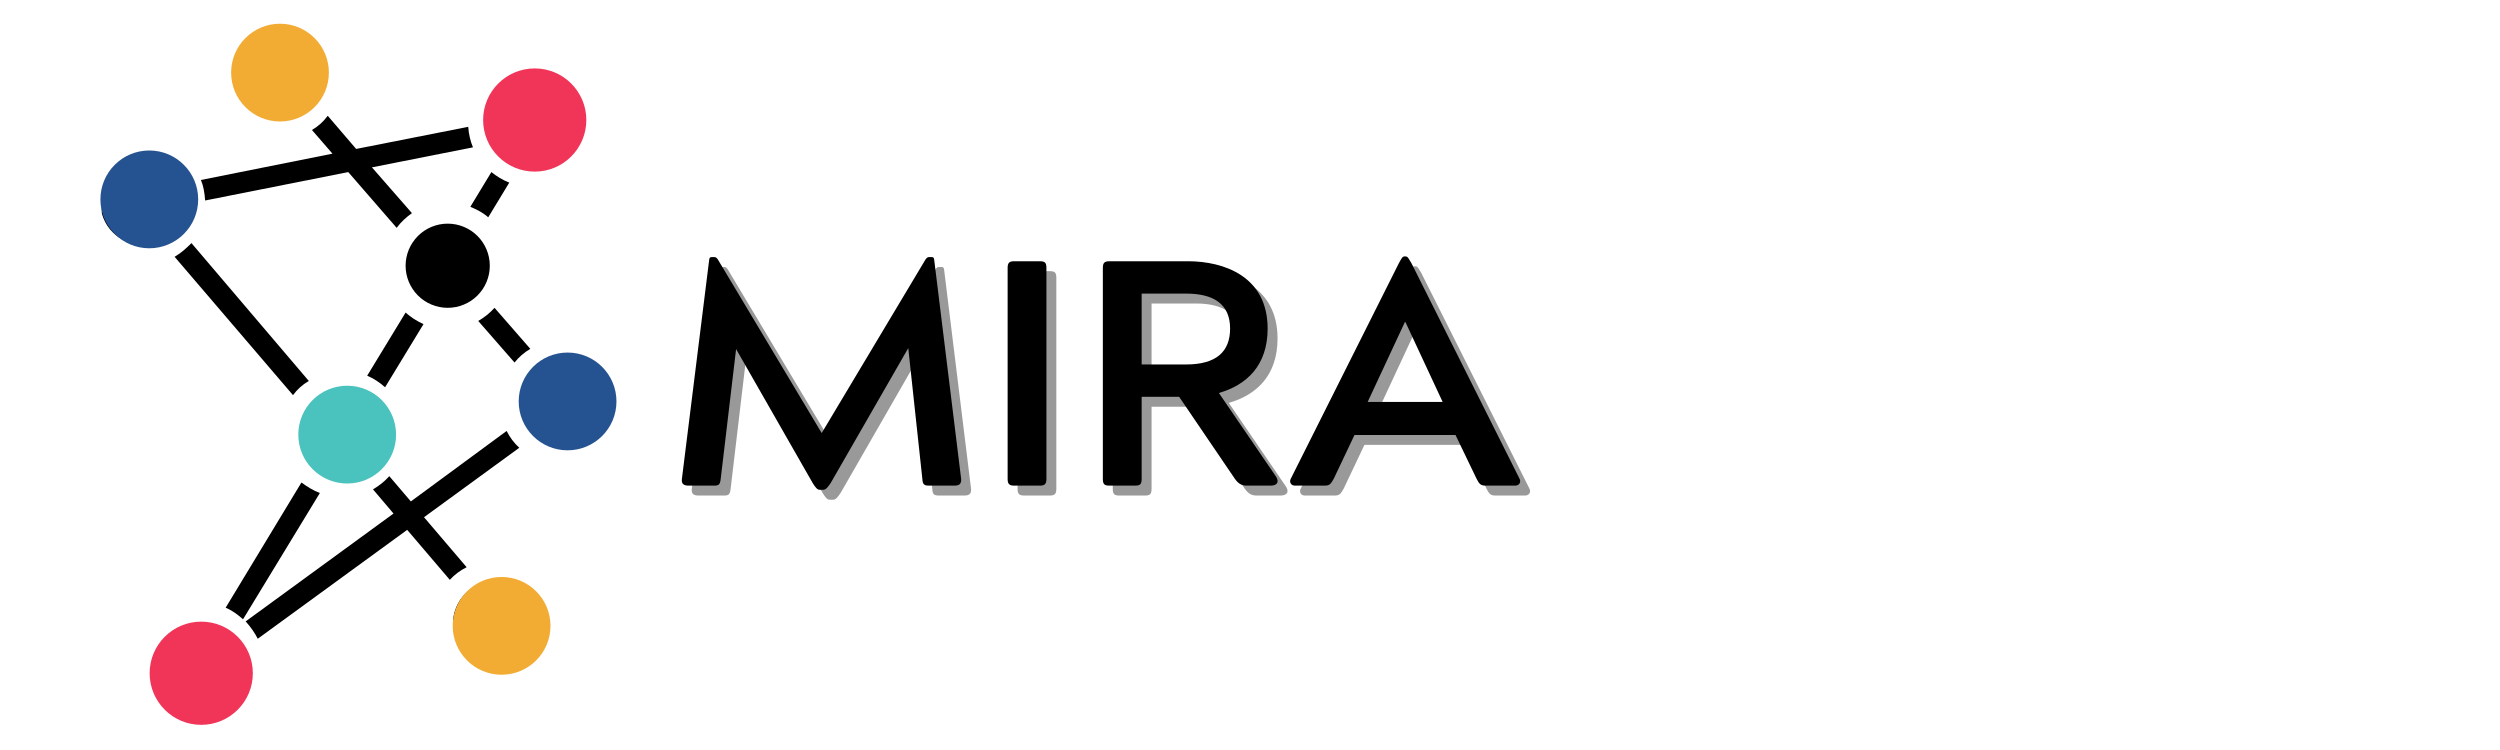 <svg xmlns="http://www.w3.org/2000/svg" xmlns:xlink="http://www.w3.org/1999/xlink" width="500" zoomAndPan="magnify" viewBox="0 0 375 112.5" height="150" preserveAspectRatio="xMidYMid meet" version="1.0"><defs><g/><clipPath id="id1"><path d="M 23 93 L 37 93 L 37 105.875 L 23 105.875 Z M 23 93 " clip-rule="nonzero"/></clipPath><clipPath id="id2"><path d="M 78 54 L 90.832 54 L 90.832 67 L 78 67 Z M 78 54 " clip-rule="nonzero"/></clipPath><clipPath id="id3"><path d="M 35 5.129 L 49 5.129 L 49 18 L 35 18 Z M 35 5.129 " clip-rule="nonzero"/></clipPath><clipPath id="id4"><path d="M 15.266 24 L 28 24 L 28 37 L 15.266 37 Z M 15.266 24 " clip-rule="nonzero"/></clipPath><clipPath id="id5"><path d="M 44.746 57.859 L 59.41 57.859 L 59.41 72.527 L 44.746 72.527 Z M 44.746 57.859 " clip-rule="nonzero"/></clipPath><clipPath id="id6"><path d="M 67.906 86.547 L 82.574 86.547 L 82.574 101.211 L 67.906 101.211 Z M 67.906 86.547 " clip-rule="nonzero"/></clipPath><clipPath id="id7"><path d="M 22.445 93.246 L 37.926 93.246 L 37.926 108.727 L 22.445 108.727 Z M 22.445 93.246 " clip-rule="nonzero"/></clipPath><clipPath id="id8"><path d="M 77.805 52.883 L 92.469 52.883 L 92.469 67.547 L 77.805 67.547 Z M 77.805 52.883 " clip-rule="nonzero"/></clipPath><clipPath id="id9"><path d="M 15.062 22.574 L 29.727 22.574 L 29.727 37.242 L 15.062 37.242 Z M 15.062 22.574 " clip-rule="nonzero"/></clipPath><clipPath id="id10"><path d="M 72.469 10.262 L 87.949 10.262 L 87.949 25.742 L 72.469 25.742 Z M 72.469 10.262 " clip-rule="nonzero"/></clipPath><clipPath id="id11"><path d="M 34.668 3.559 L 49.332 3.559 L 49.332 18.223 L 34.668 18.223 Z M 34.668 3.559 " clip-rule="nonzero"/></clipPath></defs><g fill="#000000" fill-opacity="0.4"><g transform="translate(101.081, 74.332)"><g><path d="M 39.77 -34.285 C 39.578 -34.285 39.383 -34.191 39.191 -33.855 L 23.66 -7.887 L 8.125 -33.855 C 7.934 -34.191 7.742 -34.285 7.551 -34.285 L 7.215 -34.285 C 6.875 -34.285 6.828 -34.191 6.781 -33.855 L 2.691 -1.012 C 2.598 -0.289 2.934 0 3.703 0 L 7.5 0 C 8.27 0 8.414 -0.191 8.512 -1.012 L 10.82 -20.484 L 22.312 -0.383 C 22.699 0.242 22.984 0.625 23.371 0.625 L 23.898 0.625 C 24.285 0.625 24.574 0.242 25.004 -0.383 L 36.645 -20.629 L 38.758 -1.012 C 38.809 -0.191 39 0 39.77 0 L 43.566 0 C 44.336 0 44.625 -0.289 44.578 -1.012 L 40.539 -33.855 C 40.488 -34.191 40.441 -34.285 40.105 -34.285 Z M 39.77 -34.285 "/></g></g></g><g fill="#000000" fill-opacity="0.4"><g transform="translate(148.352, 74.332)"><g><path d="M 4.281 -1.012 C 4.281 -0.242 4.52 0 5.289 0 L 9.09 0 C 9.859 0 10.098 -0.242 10.098 -1.012 L 10.098 -32.652 C 10.098 -33.422 9.906 -33.66 9.09 -33.66 L 5.289 -33.66 C 4.52 -33.66 4.281 -33.422 4.281 -32.652 Z M 4.281 -1.012 "/></g></g></g><g fill="#000000" fill-opacity="0.4"><g transform="translate(162.73, 74.332)"><g><path d="M 29.332 0 C 30.152 0 30.727 -0.383 30.199 -1.297 L 21.59 -13.898 C 25.773 -15.102 28.902 -18.031 28.902 -23.562 C 28.902 -31.352 22.41 -33.66 16.926 -33.66 L 5.195 -33.66 C 4.426 -33.66 4.184 -33.422 4.184 -32.652 L 4.184 -1.012 C 4.184 -0.191 4.426 0 5.195 0 L 8.992 0 C 9.762 0 10.004 -0.191 10.004 -1.012 L 10.004 -13.32 L 15.629 -13.32 L 23.996 -1.012 C 24.477 -0.336 24.957 0 25.773 0 Z M 16.688 -28.805 C 20.82 -28.805 23.273 -27.219 23.273 -23.562 C 23.273 -20.102 21.207 -18.176 16.688 -18.176 L 10.004 -18.176 L 10.004 -28.805 Z M 16.688 -28.805 "/></g></g></g><g fill="#000000" fill-opacity="0.4"><g transform="translate(194.613, 74.332)"><g><path d="M 5.578 0 C 6.301 0 6.492 -0.242 6.926 -1.012 L 10.051 -7.598 L 25.199 -7.598 L 28.371 -1.012 C 28.758 -0.242 28.996 0 29.719 0 L 34.141 0 C 34.77 0 35.055 -0.527 34.816 -1.012 L 18.562 -33.422 C 18.176 -34 18.082 -34.383 17.695 -34.383 L 17.551 -34.383 C 17.215 -34.383 17.07 -34 16.734 -33.422 L 0.48 -1.012 C 0.242 -0.527 0.527 0 1.105 0 Z M 17.602 -24.523 L 17.695 -24.523 L 23.273 -12.551 L 12.023 -12.551 Z M 17.602 -24.523 "/></g></g></g><g fill="#000000" fill-opacity="1"><g transform="translate(99.594, 72.845)"><g><path d="M 39.77 -34.285 C 39.578 -34.285 39.383 -34.191 39.191 -33.855 L 23.66 -7.887 L 8.125 -33.855 C 7.934 -34.191 7.742 -34.285 7.551 -34.285 L 7.215 -34.285 C 6.875 -34.285 6.828 -34.191 6.781 -33.855 L 2.691 -1.012 C 2.598 -0.289 2.934 0 3.703 0 L 7.5 0 C 8.27 0 8.414 -0.191 8.512 -1.012 L 10.82 -20.484 L 22.312 -0.383 C 22.699 0.242 22.984 0.625 23.371 0.625 L 23.898 0.625 C 24.285 0.625 24.574 0.242 25.004 -0.383 L 36.645 -20.629 L 38.758 -1.012 C 38.809 -0.191 39 0 39.77 0 L 43.566 0 C 44.336 0 44.625 -0.289 44.578 -1.012 L 40.539 -33.855 C 40.488 -34.191 40.441 -34.285 40.105 -34.285 Z M 39.77 -34.285 "/></g></g></g><g fill="#000000" fill-opacity="1"><g transform="translate(146.864, 72.845)"><g><path d="M 4.281 -1.012 C 4.281 -0.242 4.52 0 5.289 0 L 9.09 0 C 9.859 0 10.098 -0.242 10.098 -1.012 L 10.098 -32.652 C 10.098 -33.422 9.906 -33.66 9.09 -33.66 L 5.289 -33.66 C 4.52 -33.66 4.281 -33.422 4.281 -32.652 Z M 4.281 -1.012 "/></g></g></g><g fill="#000000" fill-opacity="1"><g transform="translate(161.243, 72.845)"><g><path d="M 29.332 0 C 30.152 0 30.727 -0.383 30.199 -1.297 L 21.59 -13.898 C 25.773 -15.102 28.902 -18.031 28.902 -23.562 C 28.902 -31.352 22.41 -33.66 16.926 -33.66 L 5.195 -33.66 C 4.426 -33.66 4.184 -33.422 4.184 -32.652 L 4.184 -1.012 C 4.184 -0.191 4.426 0 5.195 0 L 8.992 0 C 9.762 0 10.004 -0.191 10.004 -1.012 L 10.004 -13.32 L 15.629 -13.32 L 23.996 -1.012 C 24.477 -0.336 24.957 0 25.773 0 Z M 16.688 -28.805 C 20.82 -28.805 23.273 -27.219 23.273 -23.562 C 23.273 -20.102 21.207 -18.176 16.688 -18.176 L 10.004 -18.176 L 10.004 -28.805 Z M 16.688 -28.805 "/></g></g></g><g fill="#000000" fill-opacity="1"><g transform="translate(193.125, 72.845)"><g><path d="M 5.578 0 C 6.301 0 6.492 -0.242 6.926 -1.012 L 10.051 -7.598 L 25.199 -7.598 L 28.371 -1.012 C 28.758 -0.242 28.996 0 29.719 0 L 34.141 0 C 34.77 0 35.055 -0.527 34.816 -1.012 L 18.562 -33.422 C 18.176 -34 18.082 -34.383 17.695 -34.383 L 17.551 -34.383 C 17.215 -34.383 17.07 -34 16.734 -33.422 L 0.48 -1.012 C 0.242 -0.527 0.527 0 1.105 0 Z M 17.602 -24.523 L 17.695 -24.523 L 23.273 -12.551 L 12.023 -12.551 Z M 17.602 -24.523 "/></g></g></g><g fill="#000000" fill-opacity="0.4"><g transform="translate(229.813, 74.332)"><g/></g></g><g fill="#000000" fill-opacity="1"><g transform="translate(228.325, 72.845)"><g/></g></g><g clip-path="url(#id1)"><path fill="#000000" d="M 30.059 93.523 C 30.473 93.523 30.887 93.566 31.293 93.645 C 31.699 93.727 32.094 93.848 32.477 94.004 C 32.859 94.164 33.223 94.359 33.566 94.59 C 33.914 94.82 34.23 95.082 34.523 95.375 C 34.816 95.668 35.078 95.984 35.309 96.332 C 35.539 96.676 35.734 97.039 35.895 97.422 C 36.051 97.805 36.172 98.199 36.254 98.605 C 36.332 99.012 36.375 99.426 36.375 99.84 C 36.375 100.254 36.332 100.664 36.254 101.07 C 36.172 101.477 36.051 101.871 35.895 102.254 C 35.734 102.637 35.539 103 35.309 103.348 C 35.078 103.691 34.816 104.012 34.523 104.305 C 34.23 104.598 33.914 104.859 33.566 105.09 C 33.223 105.32 32.859 105.512 32.477 105.672 C 32.094 105.832 31.699 105.949 31.293 106.031 C 30.887 106.113 30.473 106.152 30.059 106.152 C 29.645 106.152 29.234 106.113 28.828 106.031 C 28.422 105.949 28.027 105.832 27.645 105.672 C 27.262 105.512 26.895 105.32 26.551 105.09 C 26.207 104.859 25.887 104.598 25.594 104.305 C 25.301 104.012 25.039 103.691 24.809 103.348 C 24.578 103 24.387 102.637 24.227 102.254 C 24.066 101.871 23.949 101.477 23.867 101.07 C 23.785 100.664 23.746 100.254 23.746 99.84 C 23.746 99.426 23.785 99.012 23.867 98.605 C 23.949 98.199 24.066 97.805 24.227 97.422 C 24.387 97.039 24.578 96.676 24.809 96.332 C 25.039 95.984 25.301 95.668 25.594 95.375 C 25.887 95.082 26.207 94.82 26.551 94.59 C 26.895 94.359 27.262 94.164 27.645 94.004 C 28.027 93.848 28.422 93.727 28.828 93.645 C 29.234 93.566 29.645 93.523 30.059 93.523 Z M 30.059 93.523 " fill-opacity="1" fill-rule="nonzero"/></g><g clip-path="url(#id2)"><path fill="#000000" d="M 84.52 54.066 C 84.934 54.066 85.344 54.105 85.75 54.188 C 86.156 54.266 86.551 54.387 86.934 54.547 C 87.32 54.703 87.684 54.898 88.027 55.129 C 88.371 55.359 88.691 55.621 88.984 55.914 C 89.277 56.207 89.539 56.527 89.77 56.871 C 90 57.215 90.195 57.578 90.352 57.961 C 90.512 58.344 90.633 58.742 90.711 59.148 C 90.793 59.555 90.832 59.965 90.832 60.379 C 90.832 60.793 90.793 61.203 90.711 61.609 C 90.633 62.016 90.512 62.41 90.352 62.793 C 90.195 63.18 90 63.543 89.77 63.887 C 89.539 64.23 89.277 64.551 88.984 64.844 C 88.691 65.137 88.371 65.398 88.027 65.629 C 87.684 65.859 87.32 66.055 86.934 66.211 C 86.551 66.371 86.156 66.488 85.75 66.57 C 85.344 66.652 84.934 66.691 84.52 66.691 C 84.105 66.691 83.695 66.652 83.289 66.57 C 82.879 66.488 82.484 66.371 82.102 66.211 C 81.719 66.055 81.355 65.859 81.012 65.629 C 80.668 65.398 80.348 65.137 80.055 64.844 C 79.762 64.551 79.5 64.23 79.27 63.887 C 79.039 63.543 78.844 63.18 78.684 62.793 C 78.527 62.41 78.406 62.016 78.328 61.609 C 78.246 61.203 78.203 60.793 78.203 60.379 C 78.203 59.965 78.246 59.555 78.328 59.148 C 78.406 58.742 78.527 58.344 78.684 57.961 C 78.844 57.578 79.039 57.215 79.27 56.871 C 79.5 56.527 79.762 56.207 80.055 55.914 C 80.348 55.621 80.668 55.359 81.012 55.129 C 81.355 54.898 81.719 54.703 82.102 54.547 C 82.484 54.387 82.879 54.266 83.289 54.188 C 83.695 54.105 84.105 54.066 84.52 54.066 Z M 84.52 54.066 " fill-opacity="1" fill-rule="nonzero"/></g><path fill="#000000" d="M 51.371 58.801 C 51.785 58.801 52.195 58.84 52.602 58.922 C 53.008 59.004 53.402 59.121 53.785 59.281 C 54.168 59.441 54.531 59.633 54.879 59.863 C 55.223 60.094 55.543 60.355 55.836 60.648 C 56.129 60.941 56.391 61.262 56.621 61.605 C 56.852 61.949 57.043 62.316 57.203 62.699 C 57.363 63.082 57.48 63.477 57.562 63.883 C 57.645 64.289 57.684 64.699 57.684 65.113 C 57.684 65.527 57.645 65.938 57.562 66.344 C 57.48 66.754 57.363 67.148 57.203 67.531 C 57.043 67.914 56.852 68.277 56.621 68.621 C 56.391 68.965 56.129 69.285 55.836 69.578 C 55.543 69.871 55.223 70.133 54.879 70.363 C 54.531 70.594 54.168 70.789 53.785 70.945 C 53.402 71.105 53.008 71.227 52.602 71.305 C 52.195 71.387 51.785 71.426 51.371 71.426 C 50.957 71.426 50.543 71.387 50.137 71.305 C 49.73 71.227 49.336 71.105 48.953 70.945 C 48.57 70.789 48.207 70.594 47.863 70.363 C 47.516 70.133 47.199 69.871 46.906 69.578 C 46.613 69.285 46.352 68.965 46.121 68.621 C 45.891 68.277 45.695 67.914 45.535 67.531 C 45.379 67.148 45.258 66.754 45.176 66.344 C 45.098 65.938 45.055 65.527 45.055 65.113 C 45.055 64.699 45.098 64.289 45.176 63.883 C 45.258 63.477 45.379 63.082 45.535 62.699 C 45.695 62.316 45.891 61.949 46.121 61.605 C 46.352 61.262 46.613 60.941 46.906 60.648 C 47.199 60.355 47.516 60.094 47.863 59.863 C 48.207 59.633 48.57 59.441 48.953 59.281 C 49.336 59.121 49.73 59.004 50.137 58.922 C 50.543 58.84 50.957 58.801 51.371 58.801 Z M 51.371 58.801 " fill-opacity="1" fill-rule="nonzero"/><path fill="#000000" d="M 67.156 33.547 C 67.57 33.547 67.98 33.586 68.387 33.668 C 68.793 33.75 69.188 33.867 69.57 34.027 C 69.953 34.184 70.32 34.379 70.664 34.609 C 71.008 34.84 71.328 35.102 71.621 35.395 C 71.914 35.688 72.176 36.008 72.406 36.352 C 72.637 36.695 72.828 37.059 72.988 37.441 C 73.148 37.828 73.266 38.223 73.348 38.629 C 73.43 39.035 73.469 39.445 73.469 39.859 C 73.469 40.273 73.43 40.684 73.348 41.09 C 73.266 41.496 73.148 41.895 72.988 42.277 C 72.828 42.66 72.637 43.023 72.406 43.367 C 72.176 43.711 71.914 44.031 71.621 44.324 C 71.328 44.617 71.008 44.879 70.664 45.109 C 70.32 45.34 69.953 45.535 69.57 45.691 C 69.188 45.852 68.793 45.973 68.387 46.051 C 67.98 46.133 67.57 46.172 67.156 46.172 C 66.742 46.172 66.328 46.133 65.922 46.051 C 65.516 45.973 65.121 45.852 64.738 45.691 C 64.355 45.535 63.992 45.34 63.648 45.109 C 63.301 44.879 62.984 44.617 62.691 44.324 C 62.398 44.031 62.137 43.711 61.906 43.367 C 61.676 43.023 61.48 42.66 61.32 42.277 C 61.164 41.895 61.043 41.496 60.961 41.09 C 60.883 40.684 60.84 40.273 60.84 39.859 C 60.84 39.445 60.883 39.035 60.961 38.629 C 61.043 38.223 61.164 37.828 61.32 37.441 C 61.48 37.059 61.676 36.695 61.906 36.352 C 62.137 36.008 62.398 35.688 62.691 35.395 C 62.984 35.102 63.301 34.84 63.648 34.609 C 63.992 34.379 64.355 34.184 64.738 34.027 C 65.121 33.867 65.516 33.75 65.922 33.668 C 66.328 33.586 66.742 33.547 67.156 33.547 Z M 67.156 33.547 " fill-opacity="1" fill-rule="nonzero"/><path fill="#000000" d="M 79.785 12.238 C 80.199 12.238 80.609 12.277 81.016 12.359 C 81.422 12.441 81.816 12.559 82.199 12.719 C 82.582 12.875 82.945 13.07 83.293 13.301 C 83.637 13.531 83.953 13.793 84.25 14.086 C 84.543 14.379 84.805 14.699 85.035 15.043 C 85.266 15.387 85.457 15.754 85.617 16.137 C 85.777 16.52 85.895 16.914 85.977 17.32 C 86.059 17.727 86.098 18.137 86.098 18.551 C 86.098 18.965 86.059 19.375 85.977 19.781 C 85.895 20.188 85.777 20.586 85.617 20.969 C 85.457 21.352 85.266 21.715 85.035 22.059 C 84.805 22.402 84.543 22.723 84.25 23.016 C 83.953 23.309 83.637 23.57 83.293 23.801 C 82.945 24.031 82.582 24.227 82.199 24.383 C 81.816 24.543 81.422 24.664 81.016 24.742 C 80.609 24.824 80.199 24.863 79.785 24.863 C 79.367 24.863 78.957 24.824 78.551 24.742 C 78.145 24.664 77.75 24.543 77.367 24.383 C 76.984 24.227 76.621 24.031 76.277 23.801 C 75.93 23.57 75.613 23.309 75.32 23.016 C 75.027 22.723 74.766 22.402 74.535 22.059 C 74.305 21.715 74.109 21.352 73.949 20.969 C 73.793 20.586 73.672 20.188 73.59 19.781 C 73.508 19.375 73.469 18.965 73.469 18.551 C 73.469 18.137 73.508 17.727 73.59 17.32 C 73.672 16.914 73.793 16.52 73.949 16.137 C 74.109 15.754 74.305 15.387 74.535 15.043 C 74.766 14.699 75.027 14.379 75.32 14.086 C 75.613 13.793 75.93 13.531 76.277 13.301 C 76.621 13.07 76.984 12.875 77.367 12.719 C 77.75 12.559 78.145 12.441 78.551 12.359 C 78.957 12.277 79.367 12.238 79.785 12.238 Z M 79.785 12.238 " fill-opacity="1" fill-rule="nonzero"/><path fill="#000000" d="M 74.258 87.211 C 74.672 87.211 75.082 87.25 75.492 87.332 C 75.898 87.414 76.293 87.535 76.676 87.691 C 77.059 87.852 77.422 88.047 77.766 88.277 C 78.109 88.504 78.43 88.766 78.723 89.062 C 79.016 89.355 79.277 89.672 79.508 90.016 C 79.738 90.363 79.934 90.727 80.094 91.109 C 80.25 91.492 80.371 91.887 80.453 92.293 C 80.531 92.699 80.574 93.109 80.574 93.523 C 80.574 93.941 80.531 94.352 80.453 94.758 C 80.371 95.164 80.25 95.559 80.094 95.941 C 79.934 96.324 79.738 96.688 79.508 97.031 C 79.277 97.379 79.016 97.695 78.723 97.988 C 78.43 98.281 78.109 98.543 77.766 98.773 C 77.422 99.004 77.059 99.199 76.676 99.359 C 76.293 99.516 75.898 99.637 75.492 99.719 C 75.082 99.797 74.672 99.84 74.258 99.84 C 73.844 99.84 73.434 99.797 73.027 99.719 C 72.621 99.637 72.227 99.516 71.844 99.359 C 71.461 99.199 71.094 99.004 70.75 98.773 C 70.406 98.543 70.086 98.281 69.793 97.988 C 69.5 97.695 69.238 97.379 69.008 97.031 C 68.777 96.688 68.582 96.324 68.426 95.941 C 68.266 95.559 68.148 95.164 68.066 94.758 C 67.984 94.352 67.945 93.941 67.945 93.523 C 67.945 93.109 67.984 92.699 68.066 92.293 C 68.148 91.887 68.266 91.492 68.426 91.109 C 68.582 90.727 68.777 90.363 69.008 90.016 C 69.238 89.672 69.5 89.355 69.793 89.062 C 70.086 88.766 70.406 88.504 70.75 88.277 C 71.094 88.047 71.461 87.852 71.844 87.691 C 72.227 87.535 72.621 87.414 73.027 87.332 C 73.434 87.25 73.844 87.211 74.258 87.211 Z M 74.258 87.211 " fill-opacity="1" fill-rule="nonzero"/><g clip-path="url(#id3)"><path fill="#000000" d="M 41.898 5.133 C 42.312 5.133 42.723 5.176 43.129 5.258 C 43.539 5.336 43.934 5.457 44.316 5.617 C 44.699 5.773 45.062 5.969 45.406 6.199 C 45.75 6.43 46.07 6.691 46.363 6.984 C 46.656 7.277 46.918 7.598 47.148 7.941 C 47.379 8.285 47.574 8.648 47.73 9.031 C 47.891 9.414 48.012 9.809 48.09 10.215 C 48.172 10.625 48.211 11.035 48.211 11.449 C 48.211 11.863 48.172 12.273 48.09 12.68 C 48.012 13.086 47.891 13.48 47.73 13.863 C 47.574 14.246 47.379 14.609 47.148 14.957 C 46.918 15.301 46.656 15.621 46.363 15.914 C 46.07 16.207 45.75 16.469 45.406 16.699 C 45.062 16.93 44.699 17.121 44.316 17.281 C 43.934 17.441 43.539 17.559 43.129 17.641 C 42.723 17.723 42.312 17.762 41.898 17.762 C 41.484 17.762 41.074 17.723 40.668 17.641 C 40.262 17.559 39.867 17.441 39.48 17.281 C 39.098 17.121 38.734 16.93 38.391 16.699 C 38.047 16.469 37.727 16.207 37.434 15.914 C 37.141 15.621 36.879 15.301 36.648 14.957 C 36.418 14.609 36.223 14.246 36.066 13.863 C 35.906 13.48 35.785 13.086 35.707 12.68 C 35.625 12.273 35.586 11.863 35.586 11.449 C 35.586 11.035 35.625 10.625 35.707 10.215 C 35.785 9.809 35.906 9.414 36.066 9.031 C 36.223 8.648 36.418 8.285 36.648 7.941 C 36.879 7.598 37.141 7.277 37.434 6.984 C 37.727 6.691 38.047 6.43 38.391 6.199 C 38.734 5.969 39.098 5.773 39.48 5.617 C 39.867 5.457 40.262 5.336 40.668 5.258 C 41.074 5.176 41.484 5.133 41.898 5.133 Z M 41.898 5.133 " fill-opacity="1" fill-rule="nonzero"/></g><g clip-path="url(#id4)"><path fill="#000000" d="M 21.379 24.074 C 21.793 24.074 22.203 24.117 22.609 24.195 C 23.016 24.277 23.41 24.398 23.793 24.555 C 24.176 24.715 24.539 24.91 24.887 25.141 C 25.23 25.371 25.551 25.633 25.844 25.926 C 26.137 26.219 26.398 26.535 26.629 26.883 C 26.859 27.227 27.051 27.59 27.211 27.973 C 27.371 28.355 27.488 28.75 27.57 29.156 C 27.652 29.562 27.691 29.973 27.691 30.391 C 27.691 30.805 27.652 31.215 27.57 31.621 C 27.488 32.027 27.371 32.422 27.211 32.805 C 27.051 33.188 26.859 33.551 26.629 33.898 C 26.398 34.242 26.137 34.559 25.844 34.852 C 25.551 35.148 25.23 35.41 24.887 35.637 C 24.539 35.867 24.176 36.062 23.793 36.223 C 23.41 36.379 23.016 36.5 22.609 36.582 C 22.203 36.664 21.793 36.703 21.379 36.703 C 20.965 36.703 20.551 36.664 20.145 36.582 C 19.738 36.5 19.344 36.379 18.961 36.223 C 18.578 36.062 18.215 35.867 17.871 35.637 C 17.523 35.41 17.207 35.148 16.914 34.852 C 16.621 34.559 16.359 34.242 16.129 33.898 C 15.898 33.551 15.703 33.188 15.543 32.805 C 15.387 32.422 15.266 32.027 15.184 31.621 C 15.105 31.215 15.062 30.805 15.062 30.391 C 15.062 29.973 15.105 29.562 15.184 29.156 C 15.266 28.75 15.387 28.355 15.543 27.973 C 15.703 27.59 15.898 27.227 16.129 26.883 C 16.359 26.535 16.621 26.219 16.914 25.926 C 17.207 25.633 17.523 25.371 17.871 25.141 C 18.215 24.91 18.578 24.715 18.961 24.555 C 19.344 24.398 19.738 24.277 20.145 24.195 C 20.551 24.117 20.965 24.074 21.379 24.074 Z M 21.379 24.074 " fill-opacity="1" fill-rule="nonzero"/></g><path fill="#000000" d="M 73.234 32.598 L 76.391 27.391 C 75.363 26.996 74.496 26.441 73.707 25.812 L 70.551 31.02 C 71.496 31.414 72.441 31.887 73.234 32.598 Z M 73.234 32.598 " fill-opacity="1" fill-rule="nonzero"/><path fill="#000000" d="M 46.793 19.5 L 49.871 23.051 L 30.137 26.996 C 30.535 27.941 30.691 28.969 30.77 30.074 L 52.238 25.812 L 59.5 34.176 C 60.129 33.309 60.922 32.598 61.789 31.969 L 55.789 25.102 L 70.945 22.102 C 70.551 21.156 70.312 20.129 70.234 19.023 L 53.422 22.34 L 49.16 17.367 C 48.527 18.234 47.738 18.945 46.793 19.5 Z M 46.793 19.5 " fill-opacity="1" fill-rule="nonzero"/><path fill="#000000" d="M 79.547 52.328 L 74.18 46.172 C 73.469 46.961 72.68 47.594 71.734 48.145 L 77.18 54.379 C 77.809 53.59 78.598 52.883 79.547 52.328 Z M 79.547 52.328 " fill-opacity="1" fill-rule="nonzero"/><path fill="#000000" d="M 26.191 38.52 L 43.949 59.273 C 44.582 58.406 45.371 57.695 46.32 57.145 L 28.719 36.465 C 27.93 37.254 27.141 37.965 26.191 38.52 Z M 26.191 38.52 " fill-opacity="1" fill-rule="nonzero"/><path fill="#000000" d="M 60.84 46.883 L 55.078 56.355 C 56.027 56.75 56.973 57.379 57.762 58.09 L 63.523 48.621 C 62.5 48.145 61.629 47.594 60.84 46.883 Z M 60.84 46.883 " fill-opacity="1" fill-rule="nonzero"/><path fill="#000000" d="M 36.453 92.895 L 47.977 73.953 C 46.949 73.559 46.082 73.008 45.215 72.375 L 33.848 91.156 C 34.797 91.551 35.664 92.184 36.453 92.895 Z M 36.453 92.895 " fill-opacity="1" fill-rule="nonzero"/><path fill="#000000" d="M 61.078 79.477 L 67.473 86.977 C 68.18 86.184 69.051 85.555 69.996 85.082 L 63.602 77.582 L 77.891 67.164 C 77.102 66.457 76.469 65.586 75.996 64.641 L 61.629 75.215 L 58.395 71.426 C 57.684 72.215 56.895 72.848 55.949 73.402 L 59.027 77.031 L 36.848 93.211 C 37.559 94 38.188 94.867 38.664 95.812 Z M 61.078 79.477 " fill-opacity="1" fill-rule="nonzero"/><g clip-path="url(#id5)"><path fill="#4ac2bd" d="M 52.078 57.859 C 48.027 57.859 44.746 61.145 44.746 65.195 C 44.746 69.242 48.027 72.527 52.078 72.527 C 56.129 72.527 59.41 69.242 59.41 65.195 C 59.41 61.145 56.129 57.859 52.078 57.859 " fill-opacity="1" fill-rule="nonzero"/></g><g clip-path="url(#id6)"><path fill="#f2ac34" d="M 75.238 86.547 C 71.191 86.547 67.906 89.828 67.906 93.879 C 67.906 97.926 71.191 101.211 75.238 101.211 C 79.289 101.211 82.574 97.926 82.574 93.879 C 82.574 89.828 79.289 86.547 75.238 86.547 " fill-opacity="1" fill-rule="nonzero"/></g><g clip-path="url(#id7)"><path fill="#f03559" d="M 30.184 93.246 C 25.91 93.246 22.445 96.711 22.445 100.988 C 22.445 105.262 25.91 108.727 30.184 108.727 C 34.461 108.727 37.926 105.262 37.926 100.988 C 37.926 96.711 34.461 93.246 30.184 93.246 " fill-opacity="1" fill-rule="nonzero"/></g><g clip-path="url(#id8)"><path fill="#255290" d="M 85.137 52.883 C 81.086 52.883 77.805 56.168 77.805 60.215 C 77.805 64.266 81.086 67.547 85.137 67.547 C 89.188 67.547 92.469 64.266 92.469 60.215 C 92.469 56.168 89.188 52.883 85.137 52.883 " fill-opacity="1" fill-rule="nonzero"/></g><g clip-path="url(#id9)"><path fill="#255290" d="M 22.395 22.574 C 18.344 22.574 15.062 25.859 15.062 29.91 C 15.062 33.957 18.344 37.242 22.395 37.242 C 26.441 37.242 29.727 33.957 29.727 29.91 C 29.727 25.859 26.441 22.574 22.395 22.574 " fill-opacity="1" fill-rule="nonzero"/></g><g clip-path="url(#id10)"><path fill="#f03559" d="M 80.211 10.262 C 75.934 10.262 72.469 13.727 72.469 18 C 72.469 22.277 75.934 25.742 80.211 25.742 C 84.484 25.742 87.949 22.277 87.949 18 C 87.949 13.727 84.484 10.262 80.211 10.262 " fill-opacity="1" fill-rule="nonzero"/></g><g clip-path="url(#id11)"><path fill="#f2ac34" d="M 42 3.559 C 37.949 3.559 34.668 6.844 34.668 10.891 C 34.668 14.941 37.949 18.223 42 18.223 C 46.047 18.223 49.332 14.941 49.332 10.891 C 49.332 6.844 46.047 3.559 42 3.559 " fill-opacity="1" fill-rule="nonzero"/></g></svg>